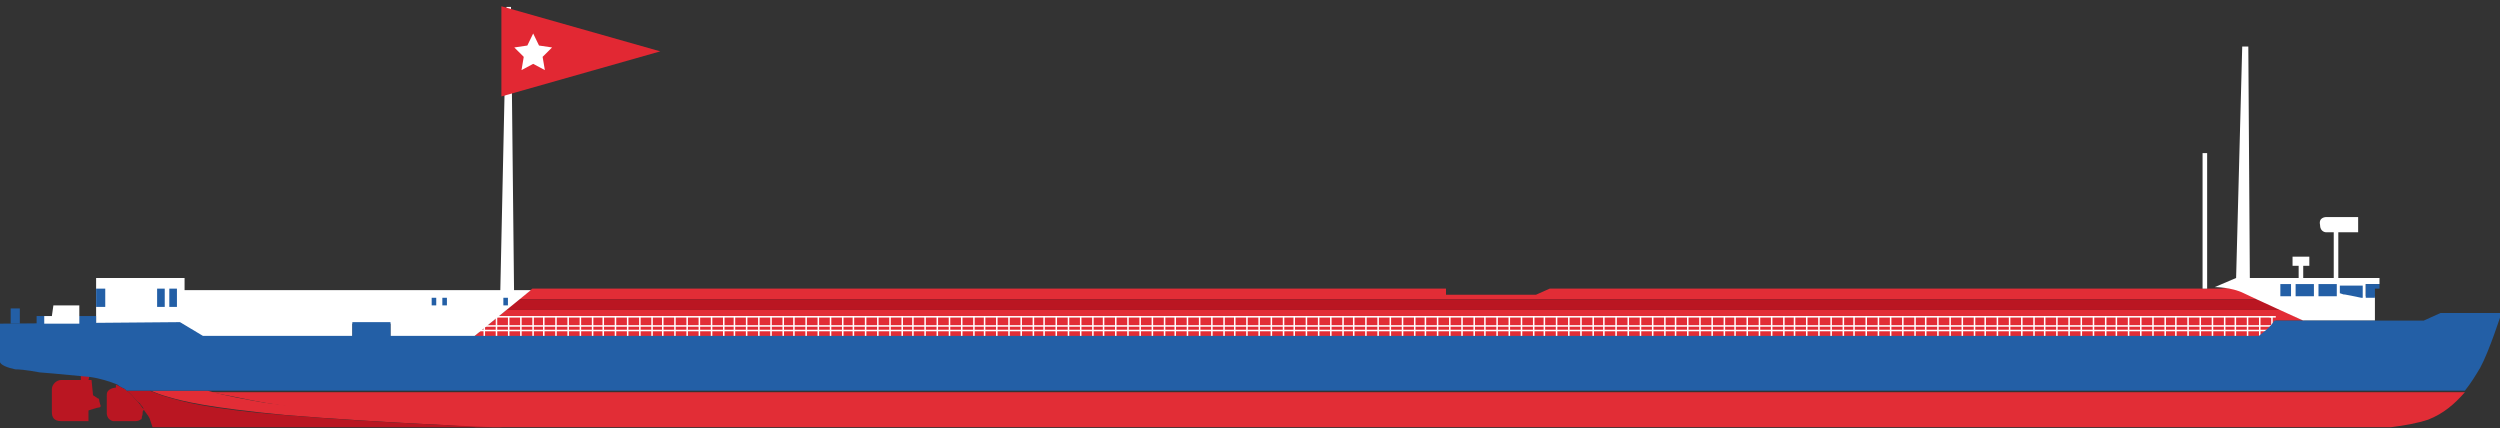 <svg width="362" height="62" viewBox="0 0 362 62" fill="none" xmlns="http://www.w3.org/2000/svg">
<rect x="0" y="0" width="362" height="62" fill="#333333" stroke="none"/>
<g clip-path="url(#clip0_1327_23634)">
<path d="M330.416 44.881H73.328L68.469 48.85H327.103C327.103 48.85 327.987 48.189 328.428 47.748C328.87 47.307 329.533 46.425 329.533 46.425H333.729C333.508 46.425 332.183 45.763 330.416 44.881Z" fill="#E22D36"/>
<path d="M326.44 42.676C324.01 41.353 321.581 41.794 321.581 41.794H224.399L222.412 42.676H209.38V41.794H77.082L75.094 43.338H327.323C327.102 43.117 326.66 42.897 326.44 42.676Z" fill="#E22D36"/>
<path d="M330.639 44.881V43.338H327.547C328.43 43.779 329.535 44.44 330.639 44.881Z" fill="#891812"/>
<path d="M327.543 43.338H75.093L73.326 44.881H330.415C329.531 44.44 328.427 43.779 327.543 43.338Z" fill="#BA1622"/>
<path d="M13.916 40.251H26.726V42.014H72.446L73.329 1H73.992L74.433 42.014H76.863L68.47 48.85H56.543V46.866H51.022V48.85H29.377L26.285 46.866H13.916V40.251Z" fill="white"/>
<path d="M2.87 44.661H1.545V46.866H2.87V44.661Z" fill="#235FA6"/>
<path d="M14.357 57.891C14.357 57.671 14.136 57.671 14.136 57.671L13.473 57.23L13.252 55.025H12.811L13.031 54.142L11.706 53.922V55.025H8.835C8.172 55.025 7.51 55.686 7.51 56.348V59.655C7.51 60.317 7.731 60.978 8.835 60.978H12.811V59.435C12.811 59.435 14.136 58.994 14.357 58.994C14.578 58.994 14.578 58.773 14.578 58.773C14.578 58.773 14.357 58.112 14.357 57.891Z" fill="#BA1622"/>
<path d="M38.43 58.332C42.406 58.994 50.578 60.096 52.786 60.317C54.774 60.537 66.48 61.86 72.885 62.081H343.667C343.667 62.081 348.306 61.86 351.619 60.758C353.827 59.876 355.373 58.553 356.919 56.789H30.037C32.246 57.009 35.78 57.891 38.43 58.332Z" fill="#E22D36"/>
<path d="M20.098 58.112C20.539 58.553 20.76 58.994 20.981 59.214C20.76 58.994 20.539 58.773 20.539 58.553C20.319 58.332 20.098 58.332 20.098 58.112Z" fill="#009D96"/>
<path d="M20.762 59.214C20.541 58.994 20.32 58.553 19.878 58.112C19.436 57.671 18.995 57.009 18.332 56.568L18.111 56.348C17.67 56.127 17.228 55.907 16.786 55.686V56.127C16.786 56.127 16.123 56.127 15.682 56.568C15.461 56.789 15.461 57.009 15.461 57.45C15.461 57.891 15.461 59.876 15.461 59.876C15.461 59.876 15.461 60.758 16.344 60.978C16.565 60.978 17.007 60.978 17.449 60.978C18.553 60.978 19.657 60.978 19.657 60.978C19.657 60.978 20.099 60.978 20.32 60.758C20.541 60.758 20.541 60.537 20.541 60.317C20.762 59.876 20.541 59.655 20.762 59.435C20.762 59.435 20.983 59.214 20.762 59.214C20.762 59.214 20.983 59.214 20.762 59.214Z" fill="#BA1622"/>
<path d="M38.432 58.332C35.782 57.891 32.248 57.23 30.039 56.568H21.867C22.309 56.789 23.413 57.23 24.297 57.45C26.505 58.112 30.039 58.994 41.303 60.096C54.555 61.199 71.341 61.86 71.341 61.86H68.249H72.887C66.482 61.64 54.997 60.317 52.788 60.096C50.58 59.876 42.408 58.773 38.432 58.332Z" fill="#E22D36"/>
<path d="M41.083 60.096C30.04 59.214 26.285 58.112 24.076 57.45C23.193 57.23 22.31 56.789 21.647 56.568H20.101H18.555H18.334C18.997 57.009 19.438 57.671 19.88 58.112C20.101 58.332 20.322 58.332 20.322 58.553C20.543 58.773 20.764 58.994 20.764 59.214C20.984 59.655 21.426 60.096 21.647 60.537C21.868 61.199 22.089 61.86 22.089 61.86H41.967H68.25H71.342C71.121 61.86 54.335 61.199 41.083 60.096Z" fill="#BA1622"/>
<path d="M15.241 41.794H13.916V44.44H15.241V41.794Z" fill="#235FA6"/>
<path d="M23.854 41.794H22.75V44.44H23.854V41.794Z" fill="#235FA6"/>
<path d="M25.62 41.794H24.516V44.44H25.62V41.794Z" fill="#235FA6"/>
<path d="M63.168 43.117H62.506V44.219H63.168V43.117Z" fill="#235FA6"/>
<path d="M64.713 43.117H64.051V44.219H64.713V43.117Z" fill="#235FA6"/>
<path d="M73.549 43.117H72.887V44.219H73.549V43.117Z" fill="#235FA6"/>
<path d="M342.563 41.132H344.551V40.25H338.587V33.635H341.459V31.43H336.82C336.82 31.43 335.716 31.43 335.937 32.533C335.937 33.635 336.82 33.635 336.82 33.635H337.925V40.25H333.507V38.486H334.391V37.163H331.961V38.486H332.845V40.25H325.777L325.556 6.733H324.673L323.789 40.25L320.697 41.573C320.697 41.573 323.127 41.573 324.894 42.456C326.219 43.117 333.507 46.425 333.507 46.425H343.888V42.897H342.563V41.132Z" fill="white"/>
<path d="M344.55 41.794V41.133H342.562V43.117H343.888V41.794H344.55Z" fill="#235FA6"/>
<path d="M319.594 22.169H318.932V41.794H319.594V22.169Z" fill="white"/>
<path d="M331.741 41.133H330.195V42.897H331.741V41.133Z" fill="#235FA6"/>
<path d="M335.055 41.133H332.404V42.897H335.055V41.133Z" fill="#235FA6"/>
<path d="M338.367 41.133H335.717V42.897H338.367V41.133Z" fill="#235FA6"/>
<path d="M341.901 43.117C341.901 43.117 338.809 42.456 339.471 42.676C340.134 42.897 338.809 42.456 338.809 42.456V41.353H342.122V43.117H341.901Z" fill="#235FA6"/>
<path d="M329.091 51.276H68.469V45.763H329.091V51.276ZM68.69 51.055H328.87V45.984H68.69V51.055Z" fill="white"/>
<path d="M329.534 45.763H328.65V45.984H329.534V45.763Z" fill="white"/>
<path d="M327.322 45.763H327.102V49.291H327.322V45.763Z" fill="white"/>
<path d="M325.558 45.763H325.338V49.291H325.558V45.763Z" fill="white"/>
<path d="M323.789 45.763H323.568V49.291H323.789V45.763Z" fill="white"/>
<path d="M322.244 45.763H322.023V49.291H322.244V45.763Z" fill="white"/>
<path d="M320.476 45.763H320.256V49.291H320.476V45.763Z" fill="white"/>
<path d="M318.709 45.763H318.488V49.291H318.709V45.763Z" fill="white"/>
<path d="M316.943 45.763H316.723V49.291H316.943V45.763Z" fill="white"/>
<path d="M315.175 45.763H314.955V49.291H315.175V45.763Z" fill="white"/>
<path d="M313.631 45.763H313.41V49.291H313.631V45.763Z" fill="white"/>
<path d="M311.863 45.763H311.643V49.291H311.863V45.763Z" fill="white"/>
<path d="M310.097 45.763H309.877V49.291H310.097V45.763Z" fill="white"/>
<path d="M308.33 45.763H308.109V49.291H308.33V45.763Z" fill="white"/>
<path d="M306.56 45.763H306.34V49.291H306.56V45.763Z" fill="white"/>
<path d="M305.015 45.763H304.795V49.291H305.015V45.763Z" fill="white"/>
<path d="M303.248 45.763H303.027V49.291H303.248V45.763Z" fill="white"/>
<path d="M301.482 45.763H301.262V49.291H301.482V45.763Z" fill="white"/>
<path d="M299.715 45.763H299.494V49.291H299.715V45.763Z" fill="white"/>
<path d="M297.949 45.763H297.729V49.291H297.949V45.763Z" fill="white"/>
<path d="M296.181 45.763H295.961V49.291H296.181V45.763Z" fill="white"/>
<path d="M294.636 45.763H294.416V49.291H294.636V45.763Z" fill="white"/>
<path d="M292.869 45.763H292.648V49.291H292.869V45.763Z" fill="white"/>
<path d="M291.101 45.763H290.881V49.291H291.101V45.763Z" fill="white"/>
<path d="M289.336 45.763H289.115V49.291H289.336V45.763Z" fill="white"/>
<path d="M287.566 45.763H287.346V49.291H287.566V45.763Z" fill="white"/>
<path d="M286.021 45.763H285.801V49.291H286.021V45.763Z" fill="white"/>
<path d="M284.254 45.763H284.033V49.291H284.254V45.763Z" fill="white"/>
<path d="M282.488 45.763H282.268V49.291H282.488V45.763Z" fill="white"/>
<path d="M280.72 45.763H280.5V49.291H280.72V45.763Z" fill="white"/>
<path d="M278.953 45.763H278.732V49.291H278.953V45.763Z" fill="white"/>
<path d="M277.408 45.763H277.188V49.291H277.408V45.763Z" fill="white"/>
<path d="M275.64 45.763H275.42V49.291H275.64V45.763Z" fill="white"/>
<path d="M273.875 45.763H273.654V49.291H273.875V45.763Z" fill="white"/>
<path d="M272.107 45.763H271.887V49.291H272.107V45.763Z" fill="white"/>
<path d="M270.341 45.763H270.121V49.291H270.341V45.763Z" fill="white"/>
<path d="M268.574 45.763H268.354V49.291H268.574V45.763Z" fill="white"/>
<path d="M267.029 45.763H266.809V49.291H267.029V45.763Z" fill="white"/>
<path d="M265.259 45.763H265.039V49.291H265.259V45.763Z" fill="white"/>
<path d="M263.492 45.763H263.271V49.291H263.492V45.763Z" fill="white"/>
<path d="M261.726 45.763H261.506V49.291H261.726V45.763Z" fill="white"/>
<path d="M259.959 45.763H259.738V49.291H259.959V45.763Z" fill="white"/>
<path d="M258.414 45.763H258.193V49.291H258.414V45.763Z" fill="white"/>
<path d="M256.646 45.763H256.426V49.291H256.646V45.763Z" fill="white"/>
<path d="M254.88 45.763H254.66V49.291H254.88V45.763Z" fill="white"/>
<path d="M253.113 45.763H252.893V49.291H253.113V45.763Z" fill="white"/>
<path d="M251.345 45.763H251.125V49.291H251.345V45.763Z" fill="white"/>
<path d="M249.8 45.763H249.58V49.291H249.8V45.763Z" fill="white"/>
<path d="M248.031 45.763H247.811V49.291H248.031V45.763Z" fill="white"/>
<path d="M246.267 45.763H246.047V49.291H246.267V45.763Z" fill="white"/>
<path d="M244.498 45.763H244.277V49.291H244.498V45.763Z" fill="white"/>
<path d="M242.732 45.763H242.512V49.291H242.732V45.763Z" fill="white"/>
<path d="M241.185 45.763H240.965V49.291H241.185V45.763Z" fill="white"/>
<path d="M239.42 45.763H239.199V49.291H239.42V45.763Z" fill="white"/>
<path d="M237.652 45.763H237.432V49.291H237.652V45.763Z" fill="white"/>
<path d="M235.885 45.763H235.664V49.291H235.885V45.763Z" fill="white"/>
<path d="M234.119 45.763H233.898V49.291H234.119V45.763Z" fill="white"/>
<path d="M232.351 45.763H232.131V49.291H232.351V45.763Z" fill="white"/>
<path d="M230.806 45.763H230.586V49.291H230.806V45.763Z" fill="white"/>
<path d="M229.037 45.763H228.816V49.291H229.037V45.763Z" fill="white"/>
<path d="M227.273 45.763H227.053V49.291H227.273V45.763Z" fill="white"/>
<path d="M225.504 45.763H225.283V49.291H225.504V45.763Z" fill="white"/>
<path d="M223.736 45.763H223.516V49.291H223.736V45.763Z" fill="white"/>
<path d="M222.191 45.763H221.971V49.291H222.191V45.763Z" fill="white"/>
<path d="M220.423 45.763H220.203V49.291H220.423V45.763Z" fill="white"/>
<path d="M218.658 45.763H218.438V49.291H218.658V45.763Z" fill="white"/>
<path d="M216.89 45.763H216.67V49.291H216.89V45.763Z" fill="white"/>
<path d="M215.125 45.763H214.904V49.291H215.125V45.763Z" fill="white"/>
<path d="M213.576 45.763H213.355V49.291H213.576V45.763Z" fill="white"/>
<path d="M211.812 45.763H211.592V49.291H211.812V45.763Z" fill="white"/>
<path d="M210.043 45.763H209.822V49.291H210.043V45.763Z" fill="white"/>
<path d="M208.275 45.763H208.055V49.291H208.275V45.763Z" fill="white"/>
<path d="M206.51 45.763H206.289V49.291H206.51V45.763Z" fill="white"/>
<path d="M204.963 45.763H204.742V49.291H204.963V45.763Z" fill="white"/>
<path d="M203.197 45.763H202.977V49.291H203.197V45.763Z" fill="white"/>
<path d="M201.429 45.763H201.209V49.291H201.429V45.763Z" fill="white"/>
<path d="M199.664 45.763H199.443V49.291H199.664V45.763Z" fill="white"/>
<path d="M197.896 45.763H197.676V49.291H197.896V45.763Z" fill="white"/>
<path d="M196.129 45.763H195.908V49.291H196.129V45.763Z" fill="white"/>
<path d="M194.584 45.763H194.363V49.291H194.584V45.763Z" fill="white"/>
<path d="M192.814 45.763H192.594V49.291H192.814V45.763Z" fill="white"/>
<path d="M191.05 45.763H190.83V49.291H191.05V45.763Z" fill="white"/>
<path d="M189.281 45.763H189.061V49.291H189.281V45.763Z" fill="white"/>
<path d="M187.515 45.763H187.295V49.291H187.515V45.763Z" fill="white"/>
<path d="M185.968 45.763H185.748V49.291H185.968V45.763Z" fill="white"/>
<path d="M184.203 45.763H183.982V49.291H184.203V45.763Z" fill="white"/>
<path d="M182.435 45.763H182.215V49.291H182.435V45.763Z" fill="white"/>
<path d="M180.668 45.763H180.447V49.291H180.668V45.763Z" fill="white"/>
<path d="M178.902 45.763H178.682V49.291H178.902V45.763Z" fill="white"/>
<path d="M177.353 45.763H177.133V49.291H177.353V45.763Z" fill="white"/>
<path d="M175.589 45.763H175.369V49.291H175.589V45.763Z" fill="white"/>
<path d="M173.82 45.763H173.6V49.291H173.82V45.763Z" fill="white"/>
<path d="M172.056 45.763H171.836V49.291H172.056V45.763Z" fill="white"/>
<path d="M170.287 45.763H170.066V49.291H170.287V45.763Z" fill="white"/>
<path d="M168.742 45.763H168.521V49.291H168.742V45.763Z" fill="white"/>
<path d="M166.974 45.763H166.754V49.291H166.974V45.763Z" fill="white"/>
<path d="M165.207 45.763H164.986V49.291H165.207V45.763Z" fill="white"/>
<path d="M163.441 45.763H163.221V49.291H163.441V45.763Z" fill="white"/>
<path d="M161.674 45.763H161.453V49.291H161.674V45.763Z" fill="white"/>
<path d="M159.908 45.763H159.688V49.291H159.908V45.763Z" fill="white"/>
<path d="M158.361 45.763H158.141V49.291H158.361V45.763Z" fill="white"/>
<path d="M156.595 45.763H156.375V49.291H156.595V45.763Z" fill="white"/>
<path d="M154.828 45.763H154.607V49.291H154.828V45.763Z" fill="white"/>
<path d="M153.058 45.763H152.838V49.291H153.058V45.763Z" fill="white"/>
<path d="M151.293 45.763H151.072V49.291H151.293V45.763Z" fill="white"/>
<path d="M149.746 45.763H149.525V49.291H149.746V45.763Z" fill="white"/>
<path d="M147.98 45.763H147.76V49.291H147.98V45.763Z" fill="white"/>
<path d="M146.213 45.763H145.992V49.291H146.213V45.763Z" fill="white"/>
<path d="M144.447 45.763H144.227V49.291H144.447V45.763Z" fill="white"/>
<path d="M142.679 45.763H142.459V49.291H142.679V45.763Z" fill="white"/>
<path d="M141.134 45.763H140.914V49.291H141.134V45.763Z" fill="white"/>
<path d="M139.367 45.763H139.146V49.291H139.367V45.763Z" fill="white"/>
<path d="M137.599 45.763H137.379V49.291H137.599V45.763Z" fill="white"/>
<path d="M135.834 45.763H135.613V49.291H135.834V45.763Z" fill="white"/>
<path d="M134.064 45.763H133.844V49.291H134.064V45.763Z" fill="white"/>
<path d="M132.301 45.763H132.08V49.291H132.301V45.763Z" fill="white"/>
<path d="M130.752 45.763H130.531V49.291H130.752V45.763Z" fill="white"/>
<path d="M128.986 45.763H128.766V49.291H128.986V45.763Z" fill="white"/>
<path d="M127.218 45.763H126.998V49.291H127.218V45.763Z" fill="white"/>
<path d="M125.451 45.763H125.23V49.291H125.451V45.763Z" fill="white"/>
<path d="M123.685 45.763H123.465V49.291H123.685V45.763Z" fill="white"/>
<path d="M122.138 45.763H121.918V49.291H122.138V45.763Z" fill="white"/>
<path d="M120.373 45.763H120.152V49.291H120.373V45.763Z" fill="white"/>
<path d="M118.605 45.763H118.385V49.291H118.605V45.763Z" fill="white"/>
<path d="M116.839 45.763H116.619V49.291H116.839V45.763Z" fill="white"/>
<path d="M115.07 45.763H114.85V49.291H115.07V45.763Z" fill="white"/>
<path d="M113.525 45.763H113.305V49.291H113.525V45.763Z" fill="white"/>
<path d="M111.757 45.763H111.537V49.291H111.757V45.763Z" fill="white"/>
<path d="M109.99 45.763H109.77V49.291H109.99V45.763Z" fill="white"/>
<path d="M108.224 45.763H108.004V49.291H108.224V45.763Z" fill="white"/>
<path d="M106.457 45.763H106.236V49.291H106.457V45.763Z" fill="white"/>
<path d="M104.912 45.763H104.691V49.291H104.912V45.763Z" fill="white"/>
<path d="M103.144 45.763H102.924V49.291H103.144V45.763Z" fill="white"/>
<path d="M101.379 45.763H101.158V49.291H101.379V45.763Z" fill="white"/>
<path d="M99.611 45.763H99.391V49.291H99.611V45.763Z" fill="white"/>
<path d="M97.841 45.763H97.621V49.291H97.841V45.763Z" fill="white"/>
<path d="M96.078 45.763H95.857V49.291H96.078V45.763Z" fill="white"/>
<path d="M94.529 45.763H94.309V49.291H94.529V45.763Z" fill="white"/>
<path d="M92.763 45.763H92.543V49.291H92.763V45.763Z" fill="white"/>
<path d="M90.996 45.763H90.775V49.291H90.996V45.763Z" fill="white"/>
<path d="M89.23 45.763H89.01V49.291H89.23V45.763Z" fill="white"/>
<path d="M87.463 45.763H87.242V49.291H87.463V45.763Z" fill="white"/>
<path d="M85.918 45.763H85.697V49.291H85.918V45.763Z" fill="white"/>
<path d="M84.15 45.763H83.93V49.291H84.15V45.763Z" fill="white"/>
<path d="M82.382 45.763H82.162V49.291H82.382V45.763Z" fill="white"/>
<path d="M80.617 45.763H80.397V49.291H80.617V45.763Z" fill="white"/>
<path d="M78.849 45.763H78.629V49.291H78.849V45.763Z" fill="white"/>
<path d="M77.302 45.763H77.082V49.291H77.302V45.763Z" fill="white"/>
<path d="M75.535 45.763H75.314V49.291H75.535V45.763Z" fill="white"/>
<path d="M73.769 45.763H73.549V49.291H73.769V45.763Z" fill="white"/>
<path d="M72.002 45.763H71.781V49.291H72.002V45.763Z" fill="white"/>
<path d="M70.234 45.763H70.014V49.291H70.234V45.763Z" fill="white"/>
<path d="M328.87 47.086H68.469V47.307H328.87V47.086Z" fill="white"/>
<path d="M328.87 47.748H68.469V47.968H328.87V47.748Z" fill="white"/>
<path d="M353.386 45.322L350.957 46.425H329.312C329.091 46.866 328.649 47.307 328.428 47.527C328.207 47.748 327.103 48.63 327.103 48.63H56.542V46.645H51.02V48.63H29.375L26.062 46.645L0 46.866V52.378C0 52.819 1.104 53.26 2.209 53.481C3.534 53.481 5.743 53.922 5.743 53.922C5.743 53.922 8.614 54.142 13.031 54.584C14.577 54.804 15.902 55.245 17.007 55.686C17.228 55.907 17.669 56.127 18.111 56.348L18.332 56.568H18.553H20.099H21.866H30.259H356.92C357.804 55.465 358.466 54.363 359.129 53.26C360.454 50.835 362.221 45.322 362.221 45.322H353.386Z" fill="#235FA6"/>
<path d="M13.915 45.763H5.301V47.307H13.915V45.763Z" fill="#235FA6"/>
<path d="M6.406 46.866V45.763H7.511L7.731 44.22H11.486V46.866H6.406Z" fill="white"/>
</g>
<path d="M72.603 13.965V0.91L95.604 7.437L72.603 13.965Z" fill="#E22833"/>
<path d="M77.205 4.848L76.359 6.593L74.471 6.872L75.838 8.232L75.515 10.151L77.205 9.245L78.896 10.151L78.571 8.232L79.94 6.872L78.05 6.593L77.205 4.848Z" fill="white"/>
<defs>
<clipPath id="clip0_1327_23634">
<rect width="362" height="60.86" fill="white" transform="translate(0 1)"/>
</clipPath>
</defs>
</svg>
